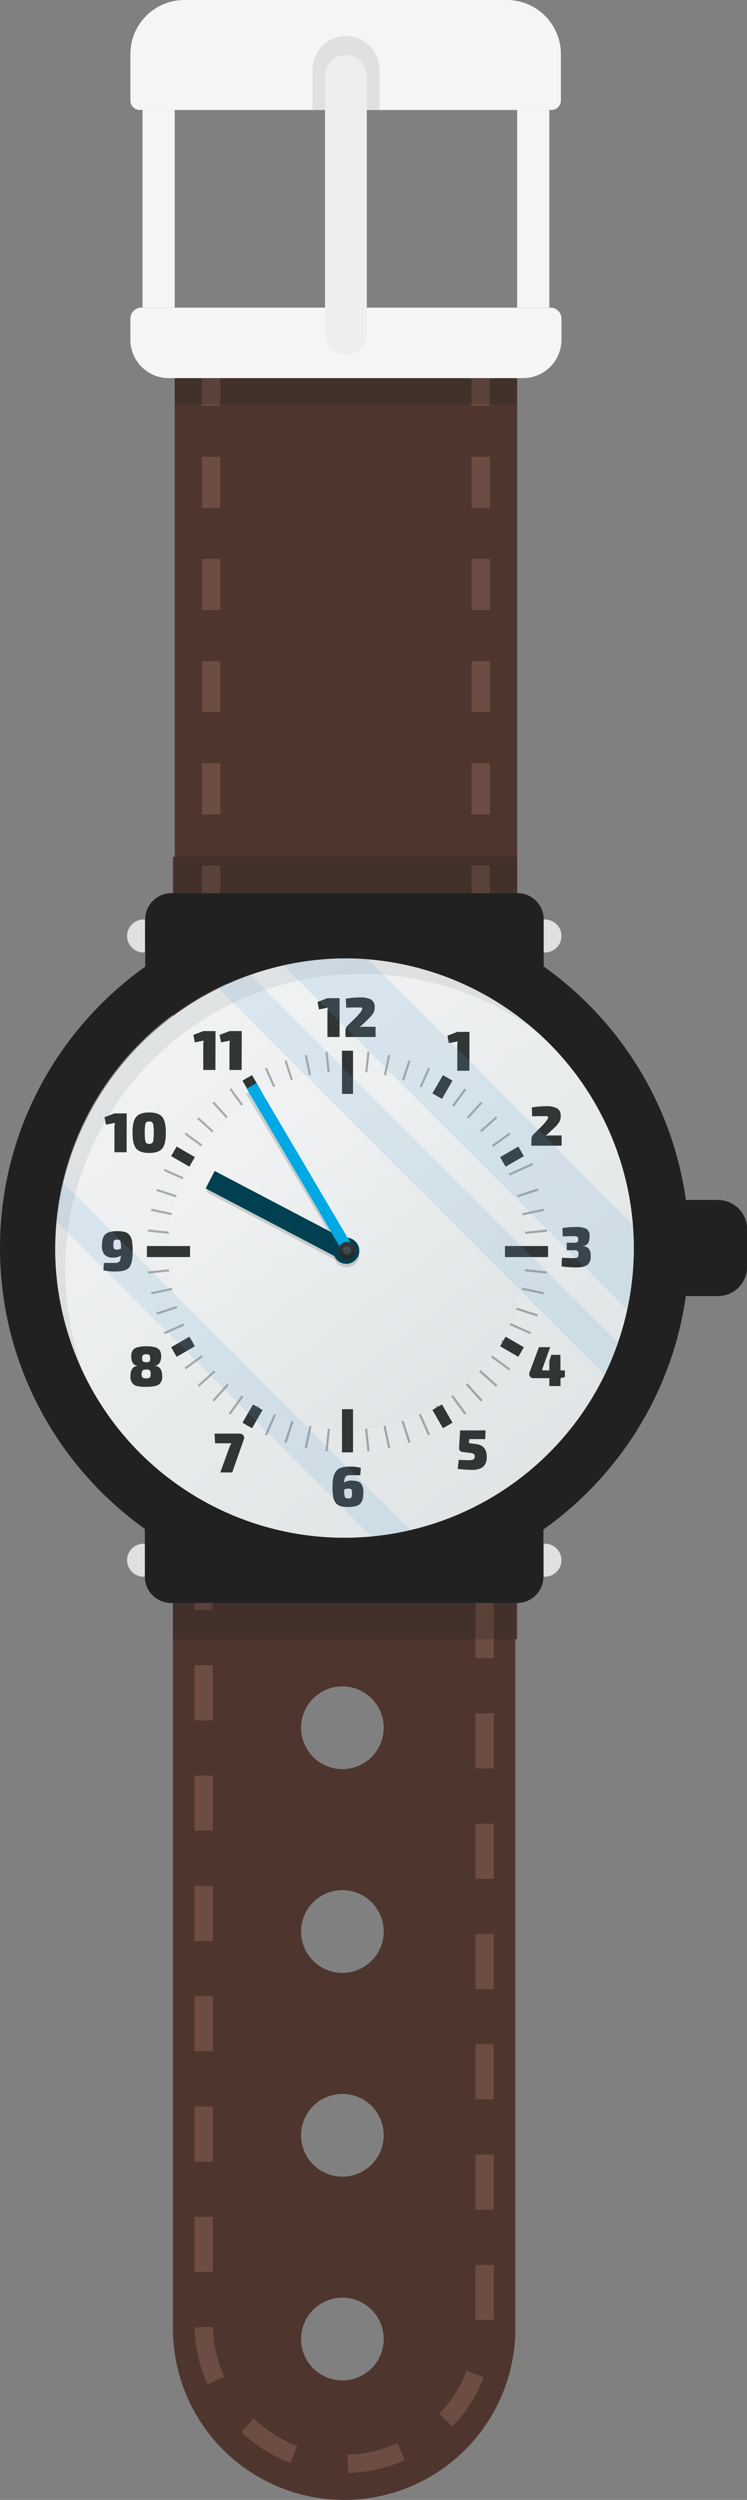 <svg xmlns="http://www.w3.org/2000/svg" xmlns:xlink="http://www.w3.org/1999/xlink" width="299.16" height="1000" viewBox="0 0 299.16 1000">
  <rect x="0" y="0" width="299.16" height="1000" fill="#808080" stroke="none"/>
  <defs>
    <style>
      .cls-1, .cls-13, .cls-15 {
        isolation: isolate;
      }

      .cls-2 {
        fill: #4e352e;
      }

      .cls-3, .cls-6 {
        fill: #212121;
      }

      .cls-4 {
        fill: #e0e0e0;
      }

      .cls-5 {
        fill: #6d4d42;
      }

      .cls-6 {
        opacity: 0.25;
        mix-blend-mode: multiply;
      }

      .cls-7 {
        fill: #f5f5f5;
      }

      .cls-8 {
        fill: #eee;
      }

      .cls-9 {
        fill: url(#Безымянный_градиент_5);
      }

      .cls-10 {
        fill: url(#Безымянный_градиент_5-2);
      }

      .cls-11 {
        opacity: 0.29;
      }

      .cls-12 {
        fill: url(#Безымянный_градиент_5-3);
      }

      .cls-13, .cls-15 {
        fill: #424d50;
      }

      .cls-13 {
        opacity: 0.09;
      }

      .cls-14 {
        fill: #323535;
      }

      .cls-15 {
        opacity: 0.22;
      }

      .cls-16 {
        fill: #004051;
      }

      .cls-17 {
        fill: none;
      }

      .cls-18 {
        fill: #00a9e4;
      }

      .cls-19 {
        fill: url(#Безымянный_градиент_7);
      }

      .cls-20 {
        fill: url(#Безымянный_градиент_7-2);
      }

      .cls-21 {
        opacity: 0.15;
      }

      .cls-22 {
        fill: #57a0d7;
      }
    </style>
    <linearGradient id="Безымянный_градиент_5" data-name="Безымянный градиент 5" x1="80.01" y1="863.86" x2="194.86" y2="700.37" gradientTransform="matrix(1, 0, 0, -1, 0, 1280.16)" gradientUnits="userSpaceOnUse">
      <stop offset="0" stop-color="#d5dbdd"/>
      <stop offset="1" stop-color="#fbfbfb"/>
    </linearGradient>
    <linearGradient id="Безымянный_градиент_5-2" x1="304.72" y1="565.27" x2="-13.32" y2="977.27" xlink:href="#Безымянный_градиент_5"/>
    <linearGradient id="Безымянный_градиент_5-3" x1="240.6" y1="648.28" x2="45.5" y2="901.01" xlink:href="#Безымянный_градиент_5"/>
    <linearGradient id="Безымянный_градиент_7" data-name="Безымянный градиент 7" x1="-8289.36" y1="4553.44" x2="-8286.7" y2="4537.56" gradientTransform="matrix(0, 1, 1, 0, -4402.08, 8787.49)" gradientUnits="userSpaceOnUse">
      <stop offset="0" stop-color="#424d50"/>
      <stop offset="1" stop-color="#252829"/>
    </linearGradient>
    <linearGradient id="Безымянный_градиент_7-2" x1="-8287.37" y1="4541.55" x2="-8286.08" y2="4533.85" xlink:href="#Безымянный_градиент_7"/>
  </defs>
  <title>a watch</title>
  <g class="cls-1">
    <g id="Слой_2" data-name="Слой 2">
      <g id="OBJECTS">
        <rect class="cls-2" x="-18.31" y="430.32" width="312.98" height="137.84" transform="translate(637.41 361.05) rotate(90)"/>
        <path class="cls-3" d="M207.23,357.26H68.68a10.53,10.53,0,0,0-10.53,10.53v25.68h159.6V367.78A10.53,10.53,0,0,0,207.23,357.26Z"/>
        <path class="cls-4" d="M218.26,367.78h-.51V381h.51a6.59,6.59,0,0,0,0-13.18Z"/>
        <path class="cls-4" d="M57.52,367.78H58V381h-.51a6.59,6.59,0,0,1,0-13.18Z"/>
        <path class="cls-3" d="M68.55,641.21H207.1a10.53,10.53,0,0,0,10.53-10.53V605H58v25.68A10.53,10.53,0,0,0,68.55,641.21Z"/>
        <path class="cls-4" d="M57.52,630.68H58V617.51h-.51a6.59,6.59,0,1,0,0,13.18Z"/>
        <path class="cls-4" d="M218.26,630.68h-.51V617.51h.51a6.59,6.59,0,1,1,0,13.18Z"/>
        <path class="cls-3" d="M287.47,480H265v38.45h22.52a11.68,11.68,0,0,0,11.68-11.68V491.69A11.68,11.68,0,0,0,287.47,480Z"/>
        <g>
          <path class="cls-2" d="M137.83,1000h0a68.56,68.56,0,0,0,68.56-68.56V641.21H69.26V931.44A68.57,68.57,0,0,0,137.83,1000Zm-.71-325.43a16.55,16.55,0,1,1-16.55,16.55A16.55,16.55,0,0,1,137.12,674.57Zm0,81.51a16.55,16.55,0,1,1-16.55,16.55A16.55,16.55,0,0,1,137.12,756.08Zm0,81.51a16.55,16.55,0,1,1-16.55,16.55A16.55,16.55,0,0,1,137.12,837.59Zm0,81.51a16.55,16.55,0,1,1-16.55,16.55A16.55,16.55,0,0,1,137.12,919.1Z"/>
          <path class="cls-5" d="M77.88,641.21h7.35v2.85H77.88Zm112.53,0h7.35v22.06h-7.35ZM77.88,666.12h7.35v22.06H77.88Zm112.53,19.22h7.35V707.4h-7.35ZM77.88,710.25h7.35v22.06H77.88Zm112.53,19.22h7.35v22.06h-7.35ZM77.88,754.37h7.35v22.06H77.88Zm112.53,19.22h7.35v22.06h-7.35ZM77.88,798.5h7.35v22.06H77.88Zm112.53,19.22h7.35v22.06h-7.35ZM77.88,842.63h7.35v22.06H77.88Zm112.53,19.22h7.35V883.9h-7.35ZM77.88,886.75h7.35v22.06H77.88ZM190.42,906h7.35V928h-7.35ZM85.26,930.78a52.09,52.09,0,0,0,4.54,20l-6.72,3A59.47,59.47,0,0,1,77.9,931Zm101.62,17.52,6.86,2.66a59.67,59.67,0,0,1-12.53,19.71l-5.32-5.08A52.29,52.29,0,0,0,186.88,948.29Zm-85.24,19.16A52.37,52.37,0,0,0,119,978.4l-2.64,6.87a59.69,59.69,0,0,1-19.74-12.47Zm57.5,9.92,3,6.72a59.43,59.43,0,0,1-22.78,5.11l-.18-7.35A52.14,52.14,0,0,0,159.14,977.38Z"/>
          <rect class="cls-6" x="69.26" y="641.21" width="137.13" height="14.52"/>
        </g>
        <g>
          <path class="cls-7" d="M224.62,40.18V21.64A21.64,21.64,0,0,0,203,0H73.86A21.64,21.64,0,0,0,52.22,21.64V40.18A3.8,3.8,0,0,0,56,44h164.8A3.8,3.8,0,0,0,224.62,40.18Z"/>
          <path class="cls-4" d="M152,44V27.53a13.44,13.44,0,0,0-26.87,0V44Z"/>
          <rect class="cls-2" x="69.97" y="129.62" width="137.13" height="227.64"/>
          <g>
            <g>
              <rect class="cls-5" x="188.84" y="346.23" width="7.35" height="11.03"/>
              <path class="cls-5" d="M188.84,182.7h7.35v20.44h-7.35Zm0,40.88h7.35V244h-7.35Zm0,40.88h7.35V284.9h-7.35Zm0,40.88h7.35v20.44h-7.35Z"/>
              <rect class="cls-5" x="188.84" y="151.22" width="7.35" height="11.03"/>
            </g>
            <g>
              <rect class="cls-5" x="80.88" y="346.23" width="7.35" height="11.03"/>
              <path class="cls-5" d="M80.88,182.7h7.35v20.44H80.88Zm0,40.88h7.35V244H80.88Zm0,40.88h7.35V284.9H80.88Zm0,40.88h7.35v20.44H80.88Z"/>
              <rect class="cls-5" x="80.88" y="151.22" width="7.35" height="11.03"/>
            </g>
          </g>
          <rect class="cls-6" x="69.97" y="342.74" width="137.13" height="14.52" transform="translate(277.07 700) rotate(180)"/>
          <path class="cls-7" d="M67.62,123H209.45a15.4,15.4,0,0,1,15.4,15.4v8.4a4.4,4.4,0,0,1-4.4,4.4H56.61a4.4,4.4,0,0,1-4.4-4.4v-8.4A15.4,15.4,0,0,1,67.62,123Z" transform="translate(277.07 274.26) rotate(180)"/>
          <rect class="cls-7" x="57.07" y="43.97" width="12.9" height="79.06"/>
          <path class="cls-8" d="M146.91,133.5V30.84c0-4.38-3.15-8.37-7.51-8.81a8.38,8.38,0,0,0-9.24,8.33V133.5a8.38,8.38,0,0,0,8.38,8.38h0A8.38,8.38,0,0,0,146.91,133.5Z"/>
          <rect class="cls-7" x="207.1" y="43.97" width="12.9" height="79.06" transform="translate(427.1 167.01) rotate(180)"/>
          <rect class="cls-6" x="69.97" y="151.22" width="137.13" height="10.42" transform="translate(277.07 312.87) rotate(180)"/>
        </g>
        <g id="_970a97c9-5630-4681-bb7f-72d562537649" data-name="970a97c9-5630-4681-bb7f-72d562537649">
          <g id="_97f89cb2-d6cd-4093-b3b3-3c2b82711d59" data-name="97f89cb2-d6cd-4093-b3b3-3c2b82711d59">
            <circle class="cls-9" cx="138.96" cy="500.22" r="91.35"/>
            <circle class="cls-10" cx="139.03" cy="500.25" r="116.91"/>
            <g class="cls-11">
              <rect x="138.73" y="420.31" width="0.88" height="17.27"/>
              <rect x="138.73" y="563.7" width="0.88" height="17.27"/>
              <rect x="131.23" y="420.7" width="0.88" height="17.27" transform="translate(-44.16 16.12) rotate(-6)"/>
              <rect x="146.23" y="563.31" width="0.88" height="17.27" transform="translate(-58.98 18.46) rotate(-6)"/>
              <rect x="123.82" y="421.87" width="0.88" height="17.27" transform="translate(-86.79 35.24) rotate(-12)"/>
              <rect x="153.64" y="562.13" width="0.88" height="17.27" transform="translate(-115.3 44.51) rotate(-12)"/>
              <rect x="116.58" y="423.82" width="0.88" height="17.27" transform="translate(-127.91 57.32) rotate(-18)"/>
              <rect x="160.89" y="560.19" width="0.88" height="17.27" transform="translate(-167.88 77.69) rotate(-18)"/>
              <rect x="109.57" y="426.51" width="0.88" height="17.27" transform="translate(-167.48 82.36) rotate(-24)"/>
              <rect x="167.89" y="557.5" width="0.88" height="17.27" transform="translate(-215.72 117.41) rotate(-24)"/>
              <rect x="102.88" y="429.91" width="0.88" height="17.27" transform="translate(-205.43 110.41) rotate(-30)"/>
              <rect x="174.58" y="554.09" width="0.88" height="17.27" transform="translate(-257.92 162.9) rotate(-30)"/>
              <rect x="96.87" y="433.84" width="0.88" height="17.31" transform="translate(-241.87 142.12) rotate(-36.07)"/>
              <rect x="180.87" y="550" width="0.88" height="17.27" transform="translate(-293.73 213.26) rotate(-36)"/>
              <rect x="90.75" y="438.72" width="0.88" height="17.27" transform="translate(-275.92 175.93) rotate(-42)"/>
              <rect x="186.7" y="545.28" width="0.88" height="17.27" transform="translate(-322.58 267.5) rotate(-42)"/>
              <rect x="85.23" y="444.41" width="0.87" height="17.24" transform="translate(-307.66 212.47) rotate(-47.84)"/>
              <rect x="192.01" y="539.98" width="0.88" height="17.27" transform="translate(-344.02 324.54) rotate(-48)"/>
              <rect x="80.73" y="449.86" width="0.88" height="17.27" transform="translate(-337.47 254.66) rotate(-54)"/>
              <rect x="196.73" y="534.15" width="0.88" height="17.27" transform="translate(-357.84 383.26) rotate(-54)"/>
              <rect x="76.64" y="456.15" width="0.88" height="17.27" transform="translate(-363.98 299.15) rotate(-60)"/>
              <rect x="200.82" y="527.85" width="0.88" height="17.27" transform="translate(-363.98 442.54) rotate(-60)"/>
              <rect x="73.23" y="462.84" width="0.88" height="17.27" transform="translate(-387.01 347.01) rotate(-66)"/>
              <rect x="204.23" y="521.16" width="0.88" height="17.27" transform="translate(-362.58 501.28) rotate(-66)"/>
              <rect x="70.49" y="470.05" width="0.88" height="17.26" transform="translate(-406.14 397.61) rotate(-71.93)"/>
              <rect x="206.92" y="514.16" width="0.88" height="17.27" transform="matrix(0.31, -0.95, 0.95, 0.31, -353.92, 558.45)"/>
              <rect x="68.6" y="477.1" width="0.88" height="17.27" transform="translate(-420.43 452.27) rotate(-78)"/>
              <rect x="208.86" y="506.91" width="0.88" height="17.27" transform="translate(-338.5 613.08) rotate(-78)"/>
              <rect x="67.43" y="484.51" width="0.88" height="17.27" transform="translate(-429.67 509.09) rotate(-84)"/>
              <rect x="210.03" y="499.49" width="0.88" height="17.27" transform="translate(-316.88 664.33) rotate(-84)"/>
              <rect x="58.84" y="500.2" width="17.27" height="0.88"/>
              <rect x="202.23" y="500.2" width="17.27" height="0.88"/>
              <rect x="59.23" y="507.69" width="17.27" height="0.88" transform="translate(-52.74 9.88) rotate(-6)"/>
              <rect x="201.84" y="492.71" width="17.27" height="0.88" transform="translate(-50.39 24.7) rotate(-6)"/>
              <rect x="60.4" y="515.11" width="17.27" height="0.88" transform="translate(-105.68 25.62) rotate(-12)"/>
              <rect x="200.66" y="485.29" width="17.27" height="0.88" transform="translate(-96.42 54.13) rotate(-12)"/>
              <rect x="62.34" y="522.35" width="17.27" height="0.88" transform="translate(-158.08 47.52) rotate(-18)"/>
              <rect x="198.72" y="478.04" width="17.27" height="0.88" transform="translate(-137.71 87.49) rotate(-18)"/>
              <rect x="65.03" y="529.36" width="17.27" height="0.88" transform="translate(-209.12 75.77) rotate(-24)"/>
              <rect x="196.03" y="471.04" width="17.27" height="0.88" transform="matrix(0.91, -0.41, 0.41, 0.91, -174.07, 124.01)"/>
              <rect x="68.44" y="536.05" width="17.27" height="0.88" transform="translate(-257.92 110.41) rotate(-30)"/>
              <rect x="192.62" y="464.35" width="17.27" height="0.88" transform="translate(-205.43 162.9) rotate(-30)"/>
              <rect x="72.5" y="541.85" width="17.31" height="0.88" transform="translate(-303.72 151.74) rotate(-36.07)"/>
              <rect x="188.54" y="458.06" width="17.27" height="0.88" transform="translate(-231.84 203.46) rotate(-36)"/>
              <rect x="77.25" y="548.17" width="17.27" height="0.88" transform="translate(-345.03 198.38) rotate(-42)"/>
              <rect x="183.81" y="452.22" width="17.27" height="0.88" transform="translate(-253.46 245.04) rotate(-42)"/>
              <rect x="82.56" y="553.48" width="17.27" height="0.88" transform="translate(-381.47 251.04) rotate(-48)"/>
              <rect x="178.5" y="446.92" width="17.27" height="0.88" transform="translate(-270.53 287.09) rotate(-48)"/>
              <rect x="88.39" y="558.2" width="17.27" height="0.88" transform="translate(-411.96 308.77) rotate(-54)"/>
              <rect x="172.67" y="442.2" width="17.27" height="0.88" transform="translate(-283.36 329.14) rotate(-54)"/>
              <rect x="94.68" y="562.29" width="17.27" height="0.88" transform="translate(-435.68 370.84) rotate(-60)"/>
              <rect x="166.38" y="438.11" width="17.27" height="0.88" transform="translate(-292.29 370.84) rotate(-60)"/>
              <rect x="101.37" y="565.7" width="17.27" height="0.88" transform="translate(-451.93 436.36) rotate(-66)"/>
              <rect x="159.69" y="434.7" width="17.27" height="0.88" transform="translate(-297.66 411.93) rotate(-66)"/>
              <rect x="108.37" y="568.39" width="17.27" height="0.88" transform="translate(-460.13 504.33) rotate(-72)"/>
              <rect x="152.68" y="432.01" width="17.27" height="0.88" transform="translate(-299.81 452.24) rotate(-72)"/>
              <rect x="115.62" y="570.33" width="17.27" height="0.88" transform="translate(-459.87 573.64) rotate(-78)"/>
              <rect x="145.44" y="430.07" width="17.27" height="0.88" transform="translate(-299.06 491.71) rotate(-78)"/>
              <rect x="123.04" y="571.5" width="17.27" height="0.88" transform="translate(-450.9 643.11) rotate(-84)"/>
              <rect x="138.02" y="428.89" width="17.27" height="0.88" transform="translate(-295.65 530.31) rotate(-84)"/>
            </g>
            <circle class="cls-12" cx="138.96" cy="500.22" r="71.72"/>
            <path class="cls-13" d="M26.13,508.11a118.51,118.51,0,0,1,208.6-77A118.52,118.52,0,1,0,49.56,578.87,118,118,0,0,1,26.13,508.11Z"/>
            <rect class="cls-14" x="136.96" y="420.31" width="4.42" height="17.27"/>
            <rect class="cls-14" x="136.96" y="563.7" width="4.42" height="17.27"/>
            <rect class="cls-14" x="202.23" y="498.43" width="17.27" height="4.42"/>
            <rect class="cls-14" x="58.84" y="498.43" width="17.27" height="4.42"/>
            <rect class="cls-14" x="174.99" y="562.34" width="4.42" height="8.43" transform="translate(-259.54 164.5) rotate(-30)"/>
            <rect class="cls-14" x="98.92" y="430.6" width="4.42" height="8.43" transform="translate(-203.86 108.82) rotate(-30)"/>
            <rect class="cls-14" x="69.08" y="536.51" width="8.43" height="4.42" transform="translate(-259.54 108.82) rotate(-30)"/>
            <rect class="cls-14" x="200.82" y="460.45" width="8.43" height="4.42" transform="translate(-203.86 164.51) rotate(-30)"/>
            <rect class="cls-14" x="202.83" y="534.5" width="4.42" height="8.43" transform="translate(-364.03 446.93) rotate(-60)"/>
            <rect class="cls-14" x="71.08" y="458.44" width="4.42" height="8.43" transform="translate(-364.03 294.8) rotate(-60)"/>
            <rect class="cls-14" x="96.92" y="564.35" width="8.43" height="4.42" transform="translate(-440.09 370.87) rotate(-60)"/>
            <rect class="cls-14" x="172.98" y="432.6" width="8.43" height="4.42" transform="translate(-287.96 370.87) rotate(-60)"/>
            <path class="cls-15" d="M134.39,504.53a5.24,5.24,0,0,1-.38-.72L82.67,476.88l3.62-7,51,26.78a5.23,5.23,0,1,1-3,7.82Z"/>
            <path class="cls-16" d="M134.26,503.12a5.24,5.24,0,0,1-.38-.72l-51.53-27,3.62-7,51.27,26.88a5.23,5.23,0,1,1-3,7.82Z"/>
            <circle class="cls-17" cx="138.96" cy="500.23" r="62.3" transform="translate(-369.83 396.94) rotate(-63)"/>
            <path class="cls-14" d="M136,414.82h-4.87v-9.74a9,9,0,0,1,.18-2l-3.58.7-.56-3,4-1.51H136Z"/>
            <path class="cls-14" d="M138.65,403.07l-.16-3.58a32.27,32.27,0,0,1,5.82-.5,8.61,8.61,0,0,1,4.28.85,3.25,3.25,0,0,1,1.46,3,5,5,0,0,1-.44,2.2,10.06,10.06,0,0,1-1.93,2.4L144,410.94a6.37,6.37,0,0,1,2.07-.22h4.34v4.1H138.36v-2.43a2.91,2.91,0,0,1,.68-2l3.25-3.18q2.77-2.77,2.77-3.74a.37.37,0,0,0-.28-.4,4.88,4.88,0,0,0-1.09-.08Q140.87,403,138.65,403.07Z"/>
            <path class="cls-14" d="M188,428.32h-4.87v-9.74a9,9,0,0,1,.18-2l-3.58.7-.56-3,4-1.51H188Z"/>
            <path class="cls-14" d="M213.11,446.54,213,443a32.27,32.27,0,0,1,5.82-.5,8.61,8.61,0,0,1,4.28.85,3.25,3.25,0,0,1,1.46,3,5,5,0,0,1-.44,2.2,10.06,10.06,0,0,1-1.93,2.4l-3.68,3.47a6.37,6.37,0,0,1,2.07-.22h4.34v4.1H212.82v-2.43a2.91,2.91,0,0,1,.68-2l3.25-3.18q2.77-2.77,2.77-3.74a.37.37,0,0,0-.28-.4,4.88,4.88,0,0,0-1.09-.08Q215.32,446.48,213.11,446.54Z"/>
            <path class="cls-14" d="M225.37,494.54l-.14-3.29a34.3,34.3,0,0,1,5.46-.43,8.11,8.11,0,0,1,4.22.79,3.15,3.15,0,0,1,1.2,2.84,5.69,5.69,0,0,1-.54,2.78,2.57,2.57,0,0,1-2,1.14v.09a3.34,3.34,0,0,1,2.31,1.14,4.74,4.74,0,0,1,.68,2.76,4.22,4.22,0,0,1-1.28,3.57Q233.9,507,230.72,507a43.53,43.53,0,0,1-5.82-.43l.14-3.43q2.61.11,4.33.11a4.2,4.2,0,0,0,1.88-.27q.44-.27.44-1.32a1.7,1.7,0,0,0-.35-1.25,2,2,0,0,0-1.39-.3l-3,0v-3h3a1.91,1.91,0,0,0,1.32-.3,1.62,1.62,0,0,0,.28-1.09,1.18,1.18,0,0,0-.35-1,2.64,2.64,0,0,0-1.39-.25Z"/>
            <path class="cls-14" d="M41.42,508.12l.2-2.93q1.47,0,4.42,0a2.2,2.2,0,0,0,1.79-.6,4.26,4.26,0,0,0,.55-2.31,5.22,5.22,0,0,1-3,.77,4.46,4.46,0,0,1-3.55-1.21,5.31,5.31,0,0,1-1-3.53q0-3.2,1.27-4.51t4.79-1.32a12.21,12.21,0,0,1,3.11.33,3.51,3.51,0,0,1,1.88,1.25,5.24,5.24,0,0,1,1,2.39,24.74,24.74,0,0,1,.25,4,21.49,21.49,0,0,1-.25,3.57,8.08,8.08,0,0,1-.73,2.35,3.32,3.32,0,0,1-1.38,1.41,6.23,6.23,0,0,1-2,.66,16.86,16.86,0,0,1-2.72.18A18.68,18.68,0,0,1,41.42,508.12Zm4-9.9a2.12,2.12,0,0,0,.28,1.35,1.74,1.74,0,0,0,1.21.29,3.38,3.38,0,0,0,1.55-.41,10.08,10.08,0,0,0-.28-3q-.26-.6-1.32-.59t-1.21.44a4.67,4.67,0,0,0-.24,1.87Z"/>
            <path class="cls-14" d="M50.7,460.92H45.83v-9.74a9,9,0,0,1,.18-2l-3.58.7-.56-3,4-1.51h4.87Z"/>
            <path class="cls-14" d="M59.74,445q3.74,0,5.21,1.75t1.47,6.35q0,4.61-1.47,6.35t-5.21,1.75q-3.72,0-5.19-1.75t-1.47-6.35q0-4.61,1.47-6.35T59.74,445Zm0,3.62a1.73,1.73,0,0,0-1.1.28,2.19,2.19,0,0,0-.51,1.22,26.09,26.09,0,0,0,0,5.93,2.1,2.1,0,0,0,.51,1.22,1.72,1.72,0,0,0,1.1.28,1.86,1.86,0,0,0,1.16-.28,2,2,0,0,0,.52-1.22,26.06,26.06,0,0,0,0-5.93,2.05,2.05,0,0,0-.52-1.22,1.87,1.87,0,0,0-1.16-.28Z"/>
            <path class="cls-14" d="M86.27,428H81.4v-9.74a9,9,0,0,1,.18-2l-3.58.7-.56-3,4-1.51h4.87Z"/>
            <path class="cls-14" d="M96.77,428H91.9v-9.74a9,9,0,0,1,.18-2l-3.57.7-.56-3,4-1.51h4.87Z"/>
            <path class="cls-14" d="M226.22,548.18v2.66l-1.74.45h0v3.15H220v-3.15h-6.26a1.73,1.73,0,0,1-1.49-.71,1.61,1.61,0,0,1-.18-1.61l3.76-10.08h4.51l-3.15,8.72a.42.42,0,0,0,0,.41.41.41,0,0,0,.36.16H220v-3.83l.79-2.39h3.65v6.22Z"/>
            <path class="cls-14" d="M194.33,575.65h-6.4l-.14,1.62,2.88.38q4.28.52,4.28,5.21,0,5.12-5.88,5.12a50,50,0,0,1-5.77-.41l.41-3.62q3.07.14,4.08.14a3.69,3.69,0,0,0,1.78-.29,1.33,1.33,0,0,0,.54-1.1,1.13,1.13,0,0,0-.41-1.12,3.58,3.58,0,0,0-1.67-.42l-2.84-.36a1.55,1.55,0,0,1-1-.52,1.41,1.41,0,0,1-.35-1l.43-7.1h10.19Z"/>
            <path class="cls-14" d="M85.93,573.47h10a1.81,1.81,0,0,1,1.52.69,1.59,1.59,0,0,1,.21,1.59L93,589H88.23l3.58-9.88a7.29,7.29,0,0,1,.86-1.78H86.14Z"/>
            <path class="cls-14" d="M144.28,590.11h-4.07a2.33,2.33,0,0,0-1.82.54,4.46,4.46,0,0,0-.53,2.38,5.09,5.09,0,0,1,3-.77q2.66,0,3.65,1.08a5.36,5.36,0,0,1,1,3.65,11.27,11.27,0,0,1-.26,2.66,4.13,4.13,0,0,1-.93,1.78,3.68,3.68,0,0,1-1.86,1.06,12.21,12.21,0,0,1-3,.33,11,11,0,0,1-3-.33,3.9,3.9,0,0,1-1.92-1.23,5.19,5.19,0,0,1-1.08-2.41,20.67,20.67,0,0,1-.3-4,21.41,21.41,0,0,1,.19-3.07,8.06,8.06,0,0,1,.61-2.21,5.51,5.51,0,0,1,1-1.48,3.62,3.62,0,0,1,1.38-.89,7.54,7.54,0,0,1,1.74-.43,17.79,17.79,0,0,1,2.16-.11,15.43,15.43,0,0,1,4.26.5Zm-4.8,9.29q1,0,1.25-.43a4.62,4.62,0,0,0,.24-1.87,2.12,2.12,0,0,0-.28-1.35,1.88,1.88,0,0,0-1.27-.29,3.58,3.58,0,0,0-1.58.38,9.57,9.57,0,0,0,.29,3Q138.4,599.37,139.48,599.39Z"/>
            <path class="cls-14" d="M55,546.42v-.09a2.31,2.31,0,0,1-1.83-1.18,4.65,4.65,0,0,1-.61-2.38,5.15,5.15,0,0,1,.46-2.41A3,3,0,0,1,54.83,539a11.77,11.77,0,0,1,3.74-.46,11.87,11.87,0,0,1,3.76.46,3,3,0,0,1,1.76,1.32,5.27,5.27,0,0,1,.45,2.41,4.65,4.65,0,0,1-.61,2.38,2.31,2.31,0,0,1-1.82,1.18v.09q2.84.25,2.84,4.15a3.74,3.74,0,0,1-1.3,3.29q-1.3.9-5.08.93t-5-.9a3.74,3.74,0,0,1-1.32-3.31Q52.2,546.67,55,546.42Zm3.58,1.44a2.17,2.17,0,0,0-1.49.36,2.09,2.09,0,0,0-.36,1.44,1.91,1.91,0,0,0,.35,1.36,2.3,2.3,0,0,0,1.48.33A2.13,2.13,0,0,0,60,551a2,2,0,0,0,.33-1.36,2.24,2.24,0,0,0-.33-1.46,1.94,1.94,0,0,0-1.39-.35Zm0-6.13a1.91,1.91,0,0,0-1.32.33,2,2,0,0,0-.33,1.38,1.55,1.55,0,0,0,.33,1.18,2.22,2.22,0,0,0,1.34.28,2,2,0,0,0,1.25-.27,1.73,1.73,0,0,0,.28-1.2,2.12,2.12,0,0,0-.3-1.38,1.81,1.81,0,0,0-1.25-.33Z"/>
            <polygon class="cls-15" points="138.12 503.51 140.37 502.19 100.79 436.2 98.54 437.53 138.12 503.51"/>
            <rect class="cls-18" x="118.22" y="428.99" width="4.5" height="77.6" transform="translate(-220.99 126.11) rotate(-30.54)"/>
            <circle class="cls-17" cx="139.61" cy="500.22" r="82.72" transform="translate(-378.67 533.32) rotate(-78.06)"/>
            <circle class="cls-19" cx="138.95" cy="500.21" r="3.45" transform="translate(-363.59 630.5) rotate(-89.01)"/>
            <circle class="cls-20" cx="138.95" cy="500.21" r="1.67" transform="translate(-363.59 630.5) rotate(-89.01)"/>
          </g>
        </g>
        <g class="cls-21">
          <path class="cls-22" d="M264.84,501.19a126.63,126.63,0,0,1-4.52,31.88L104.15,376.87A126.32,126.32,0,0,1,136,372.34Z"/>
          <path class="cls-22" d="M256.09,545.72v0a127.9,127.9,0,0,1-5.7,12.47L79,386.8a127.77,127.77,0,0,1,12.47-5.7h0Z"/>
          <path class="cls-22" d="M173.39,621.1a116.11,116.11,0,0,1-14.86,3.35L12.73,478.65a116.17,116.17,0,0,1,3.35-14.86Z"/>
        </g>
        <path class="cls-3" d="M138,637.19c-76.07,0-138-61.89-138-138s61.89-138,138-138,138,61.89,138,138S214,637.19,138,637.19Zm0-253.85A115.89,115.89,0,1,0,253.85,499.23,116,116,0,0,0,138,383.34Z"/>
      </g>
    </g>
  </g>
</svg>
